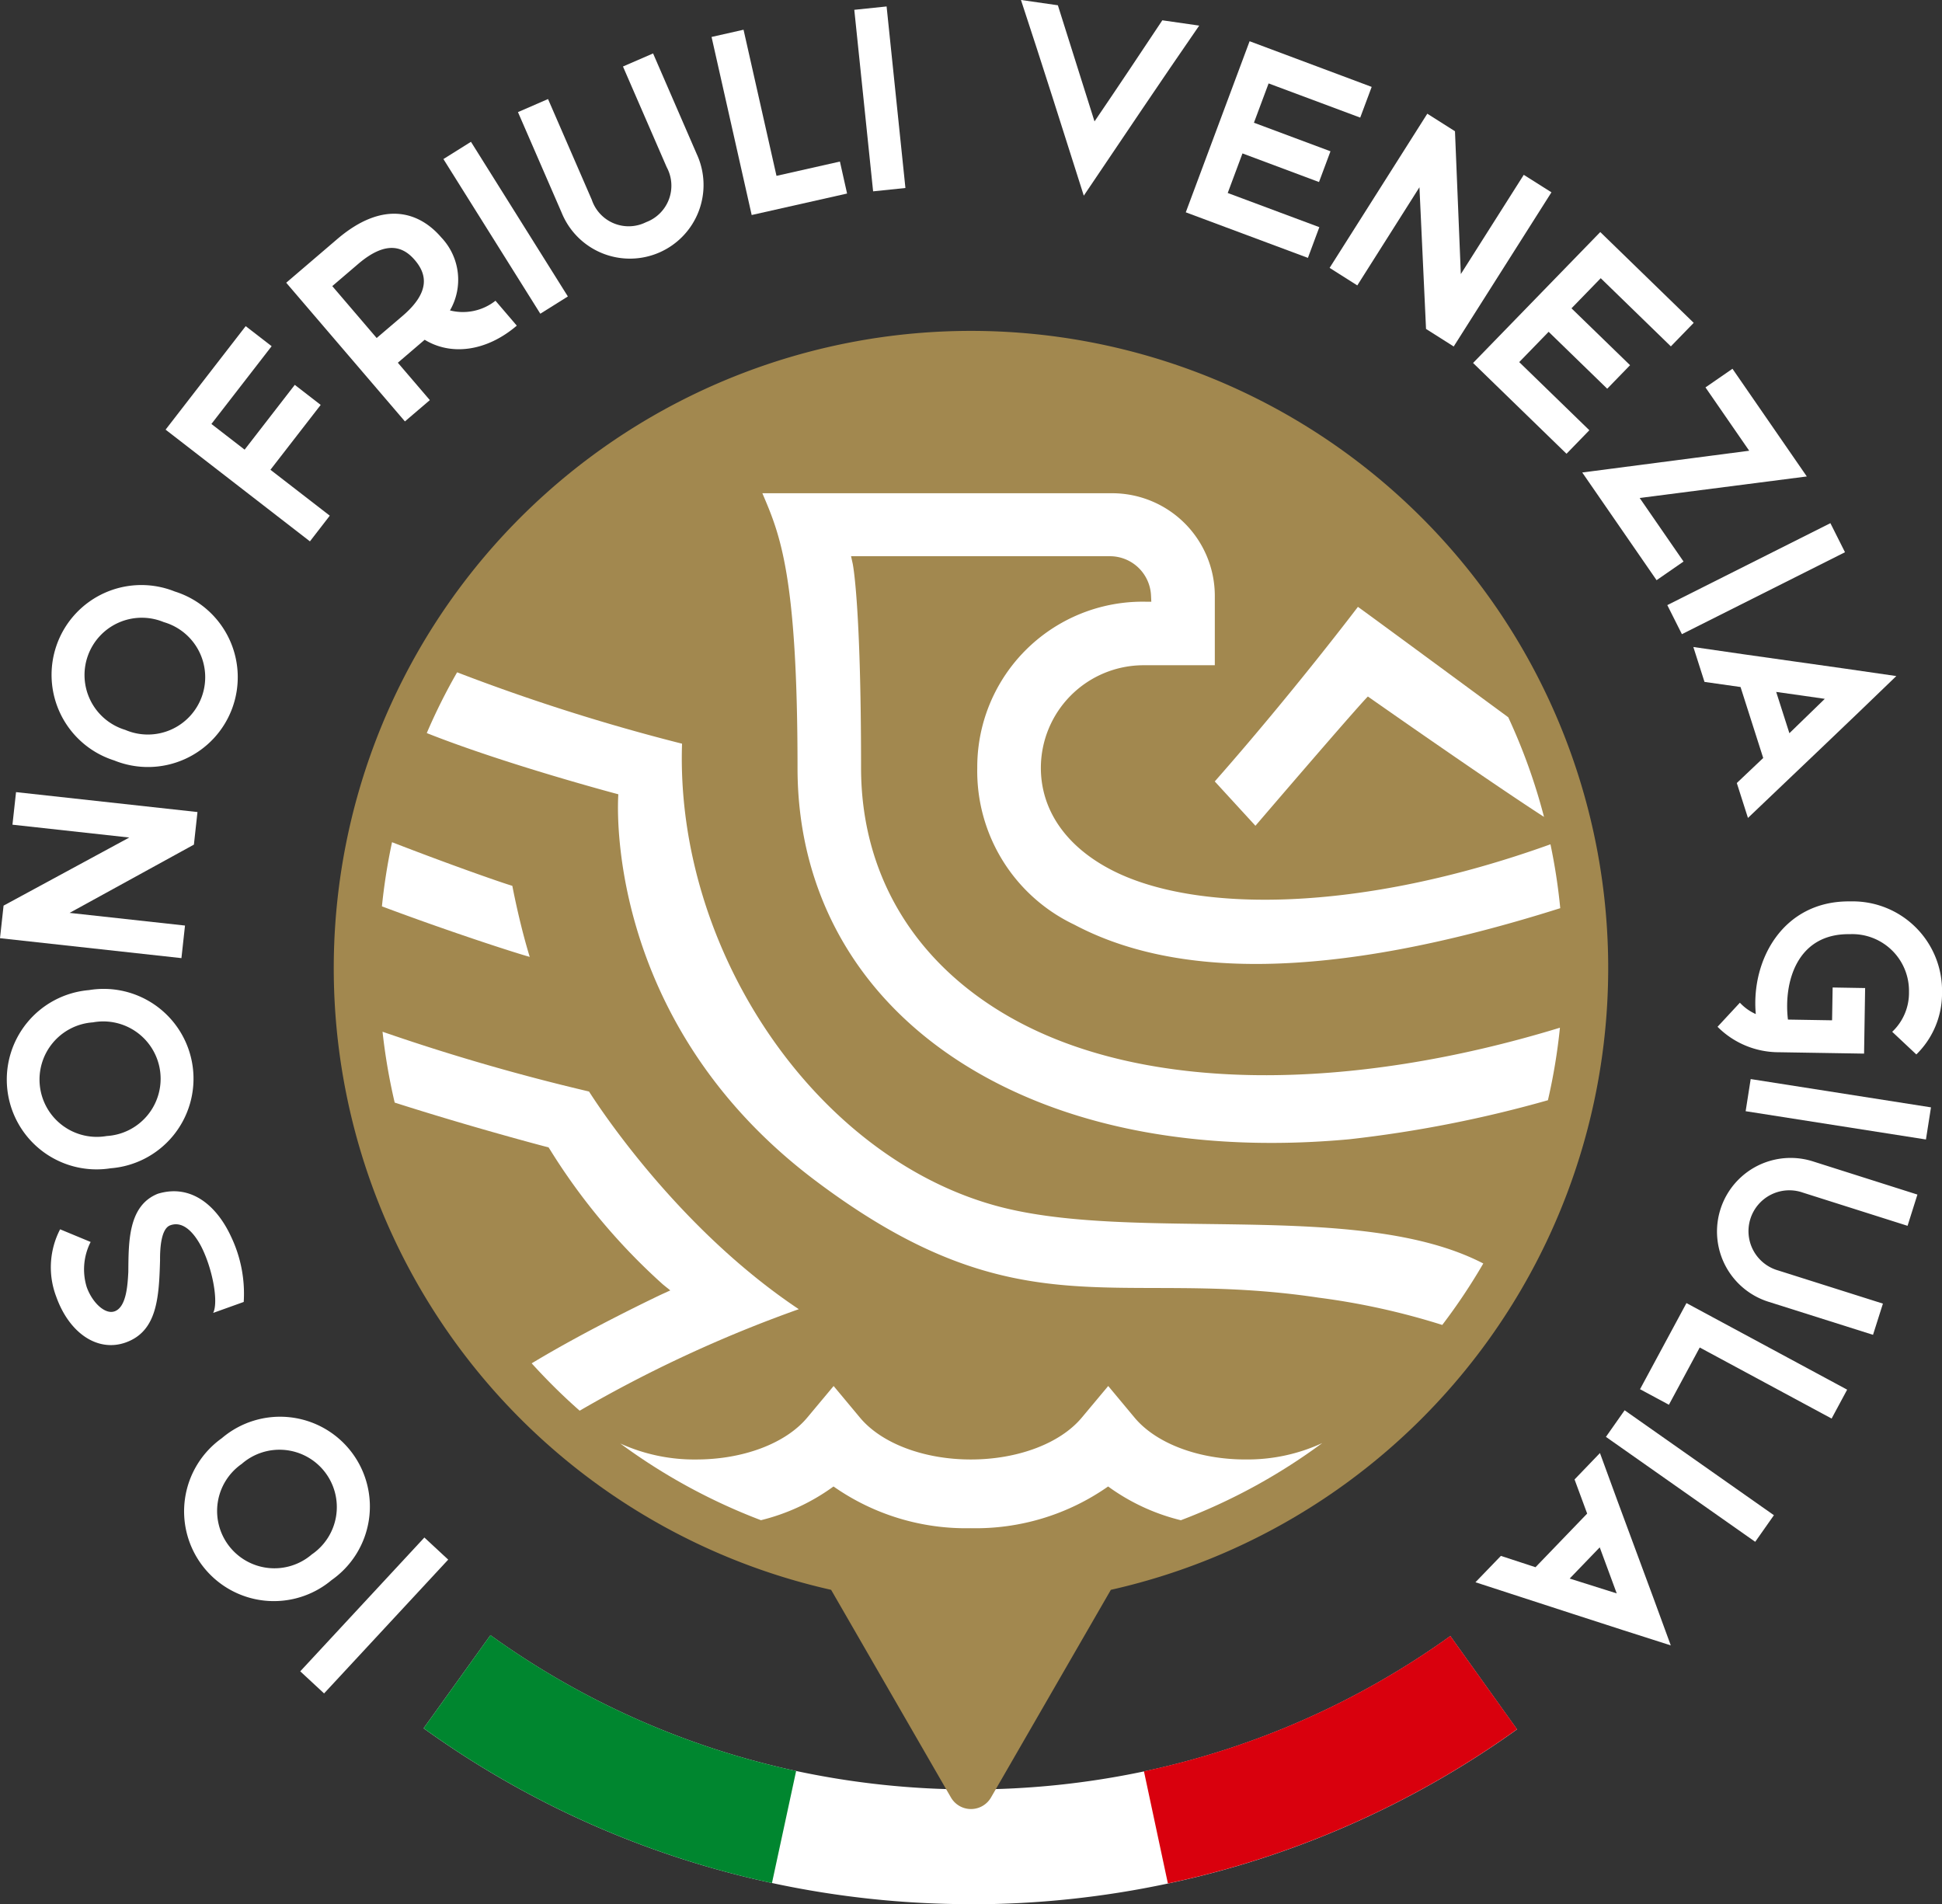 <svg xmlns="http://www.w3.org/2000/svg" xmlns:xlink="http://www.w3.org/1999/xlink" width="140.333" height="137.593" viewBox="0 0 140.333 137.593">
  <rect x="0" y="0" width="140.333" height="137.593" fill="#333333" stroke="none"/>
  <defs>
    <clipPath id="clip-path">
      <rect id="Rettangolo_292" data-name="Rettangolo 292" width="140.333" height="137.593" fill="none"/>
    </clipPath>
  </defs>
  <g id="fvg" transform="translate(0 0)">
    <g id="Raggruppa_626" data-name="Raggruppa 626" transform="translate(0 0)" clip-path="url(#clip-path)">
      <path id="Tracciato_1055" data-name="Tracciato 1055" d="M48.827,55.224a68.311,68.311,0,0,1-14.383-1.529A67.18,67.18,0,0,1,9.271,42.515L14.1,35.786A59,59,0,0,0,36.191,45.6a60.5,60.5,0,0,0,25.137.03,58.976,58.976,0,0,0,22.135-9.78l4.821,6.742a67.216,67.216,0,0,1-25.229,11.14,68.188,68.188,0,0,1-14.227,1.5" transform="translate(21.34 82.371)" fill="#fff"/>
      <path id="Tracciato_1056" data-name="Tracciato 1056" d="M34.444,53.7A67.233,67.233,0,0,1,9.271,42.517L14.1,35.785A58.956,58.956,0,0,0,36.191,45.6Z" transform="translate(21.34 82.368)" fill="#00862f"/>
      <path id="Tracciato_1057" data-name="Tracciato 1057" d="M26.766,53.687l-1.73-8.106A58.961,58.961,0,0,0,47.175,35.8L52,42.543A67.223,67.223,0,0,1,26.766,53.687" transform="translate(57.628 82.412)" fill="#d9000d"/>
      <path id="Tracciato_1058" data-name="Tracciato 1058" d="M51.9,113.218l-8.657-15a46.047,46.047,0,1,1,20.214,0l-8.657,15a1.672,1.672,0,0,1-2.9,0" transform="translate(16.815 16.663)" fill="#a2884f"/>
      <path id="Tracciato_1059" data-name="Tracciato 1059" d="M17.782,21.585c-.819-.238-4.659-1.588-8.694-3.153a42.886,42.886,0,0,0-.73,4.636c4.593,1.724,9.324,3.272,10.681,3.652-.66-2.149-1.113-4.388-1.258-5.134" transform="translate(19.241 42.425)" fill="#fff"/>
      <path id="Tracciato_1060" data-name="Tracciato 1060" d="M34.716,48.733c-7.026-3.942-10.9-10.371-10.9-18.1,0-11.906-.6-14.752-.611-14.779l-.112-.508.522,0H41.8A2.974,2.974,0,0,1,44.77,18.2l.02.433-.436,0a11.948,11.948,0,0,0-12.141,12,12.284,12.284,0,0,0,7.01,11.335c7.079,3.757,18.081,4.2,35.118-1.189a42.368,42.368,0,0,0-.707-4.616c-13.732,4.943-25.7,5.022-31.8,1.813-3.239-1.7-5.025-4.312-5.025-7.343a7.426,7.426,0,0,1,7.409-7.409h5.161V18.208a7.421,7.421,0,0,0-7.413-7.413H16.685l.05.119c1.225,2.882,2.49,5.867,2.49,19.728,0,9.318,4.593,17.123,12.933,21.97,7.135,4.147,16.453,5.828,26.949,4.864a88.49,88.49,0,0,0,14.343-2.82,42.1,42.1,0,0,0,.868-5.24c-15.069,4.606-29.888,4.768-39.6-.683" transform="translate(38.406 24.846)" fill="#fff"/>
      <path id="Tracciato_1061" data-name="Tracciato 1061" d="M26.587,25.894l2.935,3.2s7.257-8.472,8.126-9.341c0,0,8.674,6.085,12.728,8.7a42.505,42.505,0,0,0-2.585-7.2c-3.5-2.575-10.562-7.776-10.863-7.977,0,0-4.7,6.207-10.341,12.61" transform="translate(61.198 30.576)" fill="#fff"/>
      <path id="Tracciato_1062" data-name="Tracciato 1062" d="M58.758,35.642h-.007c-3.384,0-6.452-1.159-8.007-3.024L48.84,30.333l-1.908,2.282c-1.558,1.869-4.632,3.028-8.02,3.028h0c-3.384,0-6.455-1.159-8.01-3.024l-1.905-2.285-1.908,2.285c-1.558,1.866-4.629,3.024-8.017,3.024h0a12.922,12.922,0,0,1-5.491-1.156A42.7,42.7,0,0,0,23.746,40.03a14.954,14.954,0,0,0,5.243-2.437,16.668,16.668,0,0,0,9.919,3.015h0a16.659,16.659,0,0,0,9.925-3.015,14.967,14.967,0,0,0,5.256,2.44,42.634,42.634,0,0,0,10.219-5.577,12.867,12.867,0,0,1-5.554,1.185" transform="translate(31.242 69.819)" fill="#fff"/>
      <path id="Tracciato_1063" data-name="Tracciato 1063" d="M23.293,26.9A151.823,151.823,0,0,1,8.372,22.58,43.013,43.013,0,0,0,9.25,27.7c5.63,1.8,10.873,3.176,10.952,3.193l.165.04.092.142a44.767,44.767,0,0,0,8.179,9.77l.528.426-.617.281c-.056.026-5.21,2.457-9.4,4.989.578.637,1.172,1.255,1.786,1.859q.807.792,1.661,1.545l.02.02a94.572,94.572,0,0,1,15.835-7.337C29.807,36.86,24.1,28.163,23.293,26.9" transform="translate(19.271 51.973)" fill="#fff"/>
      <path id="Tracciato_1064" data-name="Tracciato 1064" d="M27.784,19.871a142.762,142.762,0,0,1-16.251-5.157A41.871,41.871,0,0,0,9.34,19.105c5.729,2.275,13.844,4.424,13.844,4.424S21.87,39.748,37.435,51.453c14.8,11.13,21.617,6.234,36.359,8.449a51.592,51.592,0,0,1,8.928,1.971,42.93,42.93,0,0,0,2.965-4.441c-8.984-4.659-25.133-1.459-35.1-4.14-13.141-3.536-23.3-18.477-22.8-33.421" transform="translate(21.499 33.867)" fill="#fff"/>
      <rect id="Rettangolo_286" data-name="Rettangolo 286" width="13.19" height="2.349" transform="matrix(0.68, -0.733, 0.733, 0.68, 21.697, 120.769)" fill="#fff"/>
      <path id="Tracciato_1065" data-name="Tracciato 1065" d="M6.766,32.532A6.489,6.489,0,1,1,14.7,42.784,6.487,6.487,0,1,1,6.766,32.532m6.5,8.4a4.143,4.143,0,1,0-5.062-6.541,4.141,4.141,0,1,0,5.062,6.541" transform="translate(9.264 71.391)" fill="#fff"/>
      <path id="Tracciato_1066" data-name="Tracciato 1066" d="M5.721,34.748c.868-.31.941-1.958.991-2.83.023-2.14-.033-4.8,2.13-5.666,2.424-.74,4.263.885,5.276,3.057a9.565,9.565,0,0,1,.934,4.761l-2.209.792c.4-.783-.04-3.206-.875-4.824-.591-1.113-1.38-1.833-2.242-1.5-.617.241-.73,1.542-.72,2.519-.076,2.711-.211,5.128-2.48,5.94-2,.716-4.065-.634-5.019-3.3a5.959,5.959,0,0,1,.277-4.877l2.206.915a4.354,4.354,0,0,0-.284,3.259c.406,1.136,1.334,2,2.014,1.753" transform="translate(2.56 60.009)" fill="#fff"/>
      <path id="Tracciato_1067" data-name="Tracciato 1067" d="M6.09,21.706A6.491,6.491,0,1,1,7.662,34.58,6.489,6.489,0,1,1,6.09,21.706M7.378,32.249a4.144,4.144,0,1,0-1-8.212,4.142,4.142,0,1,0,1,8.212" transform="translate(0.335 49.839)" fill="#fff"/>
      <path id="Tracciato_1068" data-name="Tracciato 1068" d="M1.159,17.336l13.111,1.44-.258,2.354L5.029,26.063l8.34.915-.258,2.354L0,27.892l.258-2.354,9.083-4.92L.9,19.69Z" transform="translate(0 39.902)" fill="#fff"/>
      <path id="Tracciato_1069" data-name="Tracciato 1069" d="M10.039,13.244a6.49,6.49,0,1,1-4.372,12.21,6.489,6.489,0,1,1,4.372-12.21m-3.579,10a4.143,4.143,0,1,0,2.787-7.786,4.14,4.14,0,1,0-2.787,7.786" transform="translate(2.588 29.496)" fill="#fff"/>
      <path id="Tracciato_1070" data-name="Tracciato 1070" d="M14.054,22.69,3.624,14.617,9.412,7.138l1.875,1.449-4.352,5.62,2.4,1.856,3.625-4.682,1.872,1.449L11.2,17.516l4.289,3.318Z" transform="translate(8.342 16.429)" fill="#fff"/>
      <path id="Tracciato_1071" data-name="Tracciato 1071" d="M16.642,18.146l-1.8,1.539L6.264,9.664,9.942,6.517C13.3,3.645,15.9,4.559,17.47,6.392a4.435,4.435,0,0,1,.627,5.273,3.8,3.8,0,0,0,3.289-.7l1.539,1.8c-2.166,1.852-4.725,2.2-6.656,1.02L14.33,15.445ZM9.592,9.908,12.8,13.659l1.875-1.6c2.09-1.79,1.691-3.087.882-4.032-.783-.915-2-1.509-4.094.281Z" transform="translate(14.419 10.766)" fill="#fff"/>
      <rect id="Rettangolo_287" data-name="Rettangolo 287" width="2.349" height="13.188" transform="translate(32.042 11.494) rotate(-32.071)" fill="#fff"/>
      <path id="Tracciato_1072" data-name="Tracciato 1072" d="M24.256,8.444a5.322,5.322,0,1,1-9.76,4.24L11.336,5.41l2.173-.944,3.16,7.274a2.812,2.812,0,0,0,3.923,1.624,2.814,2.814,0,0,0,1.492-3.975l-3.16-7.274L21.1,1.17Z" transform="translate(26.093 2.691)" fill="#fff"/>
      <path id="Tracciato_1073" data-name="Tracciato 1073" d="M15.573,1.173,17.884.651,20.265,11.21l4.583-1.033.518,2.311L18.472,14.04Z" transform="translate(35.846 1.497)" fill="#fff"/>
      <rect id="Rettangolo_288" data-name="Rettangolo 288" width="2.347" height="13.188" transform="translate(61.733 0.709) rotate(-5.92)" fill="#fff"/>
      <path id="Tracciato_1074" data-name="Tracciato 1074" d="M25.01.383l2.648,8.393c1.648-2.42,3.3-4.9,4.9-7.307l2.665.383c-2.793,4.041-5.58,8.2-8.34,12.289-1.492-4.7-3-9.476-4.54-14.142Z" transform="translate(51.434 -0.002)" fill="#fff"/>
      <path id="Tracciato_1075" data-name="Tracciato 1075" d="M30.564.9,39.386,4.2l-.829,2.219-6.62-2.47-1.06,2.84,5.531,2.064-.829,2.222L30.049,9.007l-1.066,2.859,6.62,2.47-.825,2.219-8.826-3.292Z" transform="translate(59.735 2.079)" fill="#fff"/>
      <path id="Tracciato_1076" data-name="Tracciato 1076" d="M45.13,8.173l-7.063,11.14-2-1.268L35.591,7.807,31.1,14.9l-2-1.268,7.059-11.14,2,1.268.423,10.321,4.547-7.172Z" transform="translate(66.981 5.724)" fill="#fff"/>
      <path id="Tracciato_1077" data-name="Tracciato 1077" d="M41.431,5.079l6.752,6.561-1.651,1.7L41.464,8.414l-2.113,2.176L43.584,14.7l-1.651,1.7L37.7,12.287l-2.126,2.189L40.642,19.4l-1.651,1.7-6.752-6.561Z" transform="translate(74.208 11.689)" fill="#fff"/>
      <path id="Tracciato_1078" data-name="Tracciato 1078" d="M43.533,9.418l1.951-1.347,5.372,7.782L38.779,17.408,41.948,22,40,23.348l-5.372-7.782,12.065-1.572Z" transform="translate(79.708 18.576)" fill="#fff"/>
      <rect id="Rettangolo_289" data-name="Rettangolo 289" width="13.189" height="2.35" transform="translate(120.483 43.725) rotate(-26.674)" fill="#fff"/>
      <path id="Tracciato_1079" data-name="Tracciato 1079" d="M40.2,23.989l1.908-1.809-1.638-5.128-2.605-.37L37.06,14.16c4.867.72,9.843,1.387,14.667,2.1-3.51,3.4-7.168,6.861-10.721,10.252Zm3.8-3.6,2.559-2.483c-1.149-.158-2.3-.34-3.513-.5Z" transform="translate(85.305 32.592)" fill="#fff"/>
      <path id="Tracciato_1080" data-name="Tracciato 1080" d="M51.952,30.788l-1.74-1.634a3.865,3.865,0,0,0,1.212-2.873A4.1,4.1,0,0,0,47.151,22.1c-3.833-.063-4.794,3.477-4.474,6.171l3.19.053.04-2.371,2.348.04-.076,4.738-6.161-.1a6.241,6.241,0,0,1-4.428-1.839l1.615-1.74a3.531,3.531,0,0,0,1.149.822c-.357-3.942,2-8.218,6.838-8.142a6.455,6.455,0,0,1,6.62,6.594,6.164,6.164,0,0,1-1.859,4.467" transform="translate(86.523 45.403)" fill="#fff"/>
      <rect id="Rettangolo_290" data-name="Rettangolo 290" width="2.35" height="13.187" transform="matrix(0.155, -0.988, 0.988, 0.155, 126.144, 80.295)" fill="#fff"/>
      <path id="Tracciato_1081" data-name="Tracciato 1081" d="M41.376,35.745A5.32,5.32,0,1,1,44.585,25.6L52.143,28l-.713,2.258L43.869,27.86a2.952,2.952,0,1,0-1.78,5.626L49.65,35.88l-.716,2.255Z" transform="translate(86.414 58.319)" fill="#fff"/>
      <path id="Tracciato_1082" data-name="Tracciato 1082" d="M50.86,34.775l-1.123,2.087-9.529-5.134L37.98,35.865l-2.087-1.123,3.355-6.224Z" transform="translate(82.619 65.642)" fill="#fff"/>
      <rect id="Rettangolo_291" data-name="Rettangolo 291" width="2.35" height="13.188" transform="matrix(0.575, -0.818, 0.818, 0.575, 116.048, 103.828)" fill="#fff"/>
      <path id="Tracciato_1083" data-name="Tracciato 1083" d="M34.13,39.232l2.5.819,3.734-3.876-.911-2.466L41.288,31.8c1.677,4.626,3.457,9.321,5.118,13.9-4.656-1.476-9.443-3.048-14.115-4.563ZM39.1,40.87l3.4,1.073c-.406-1.086-.8-2.186-1.228-3.328Z" transform="translate(74.328 73.196)" fill="#fff"/>
    </g>
  </g>
</svg>
